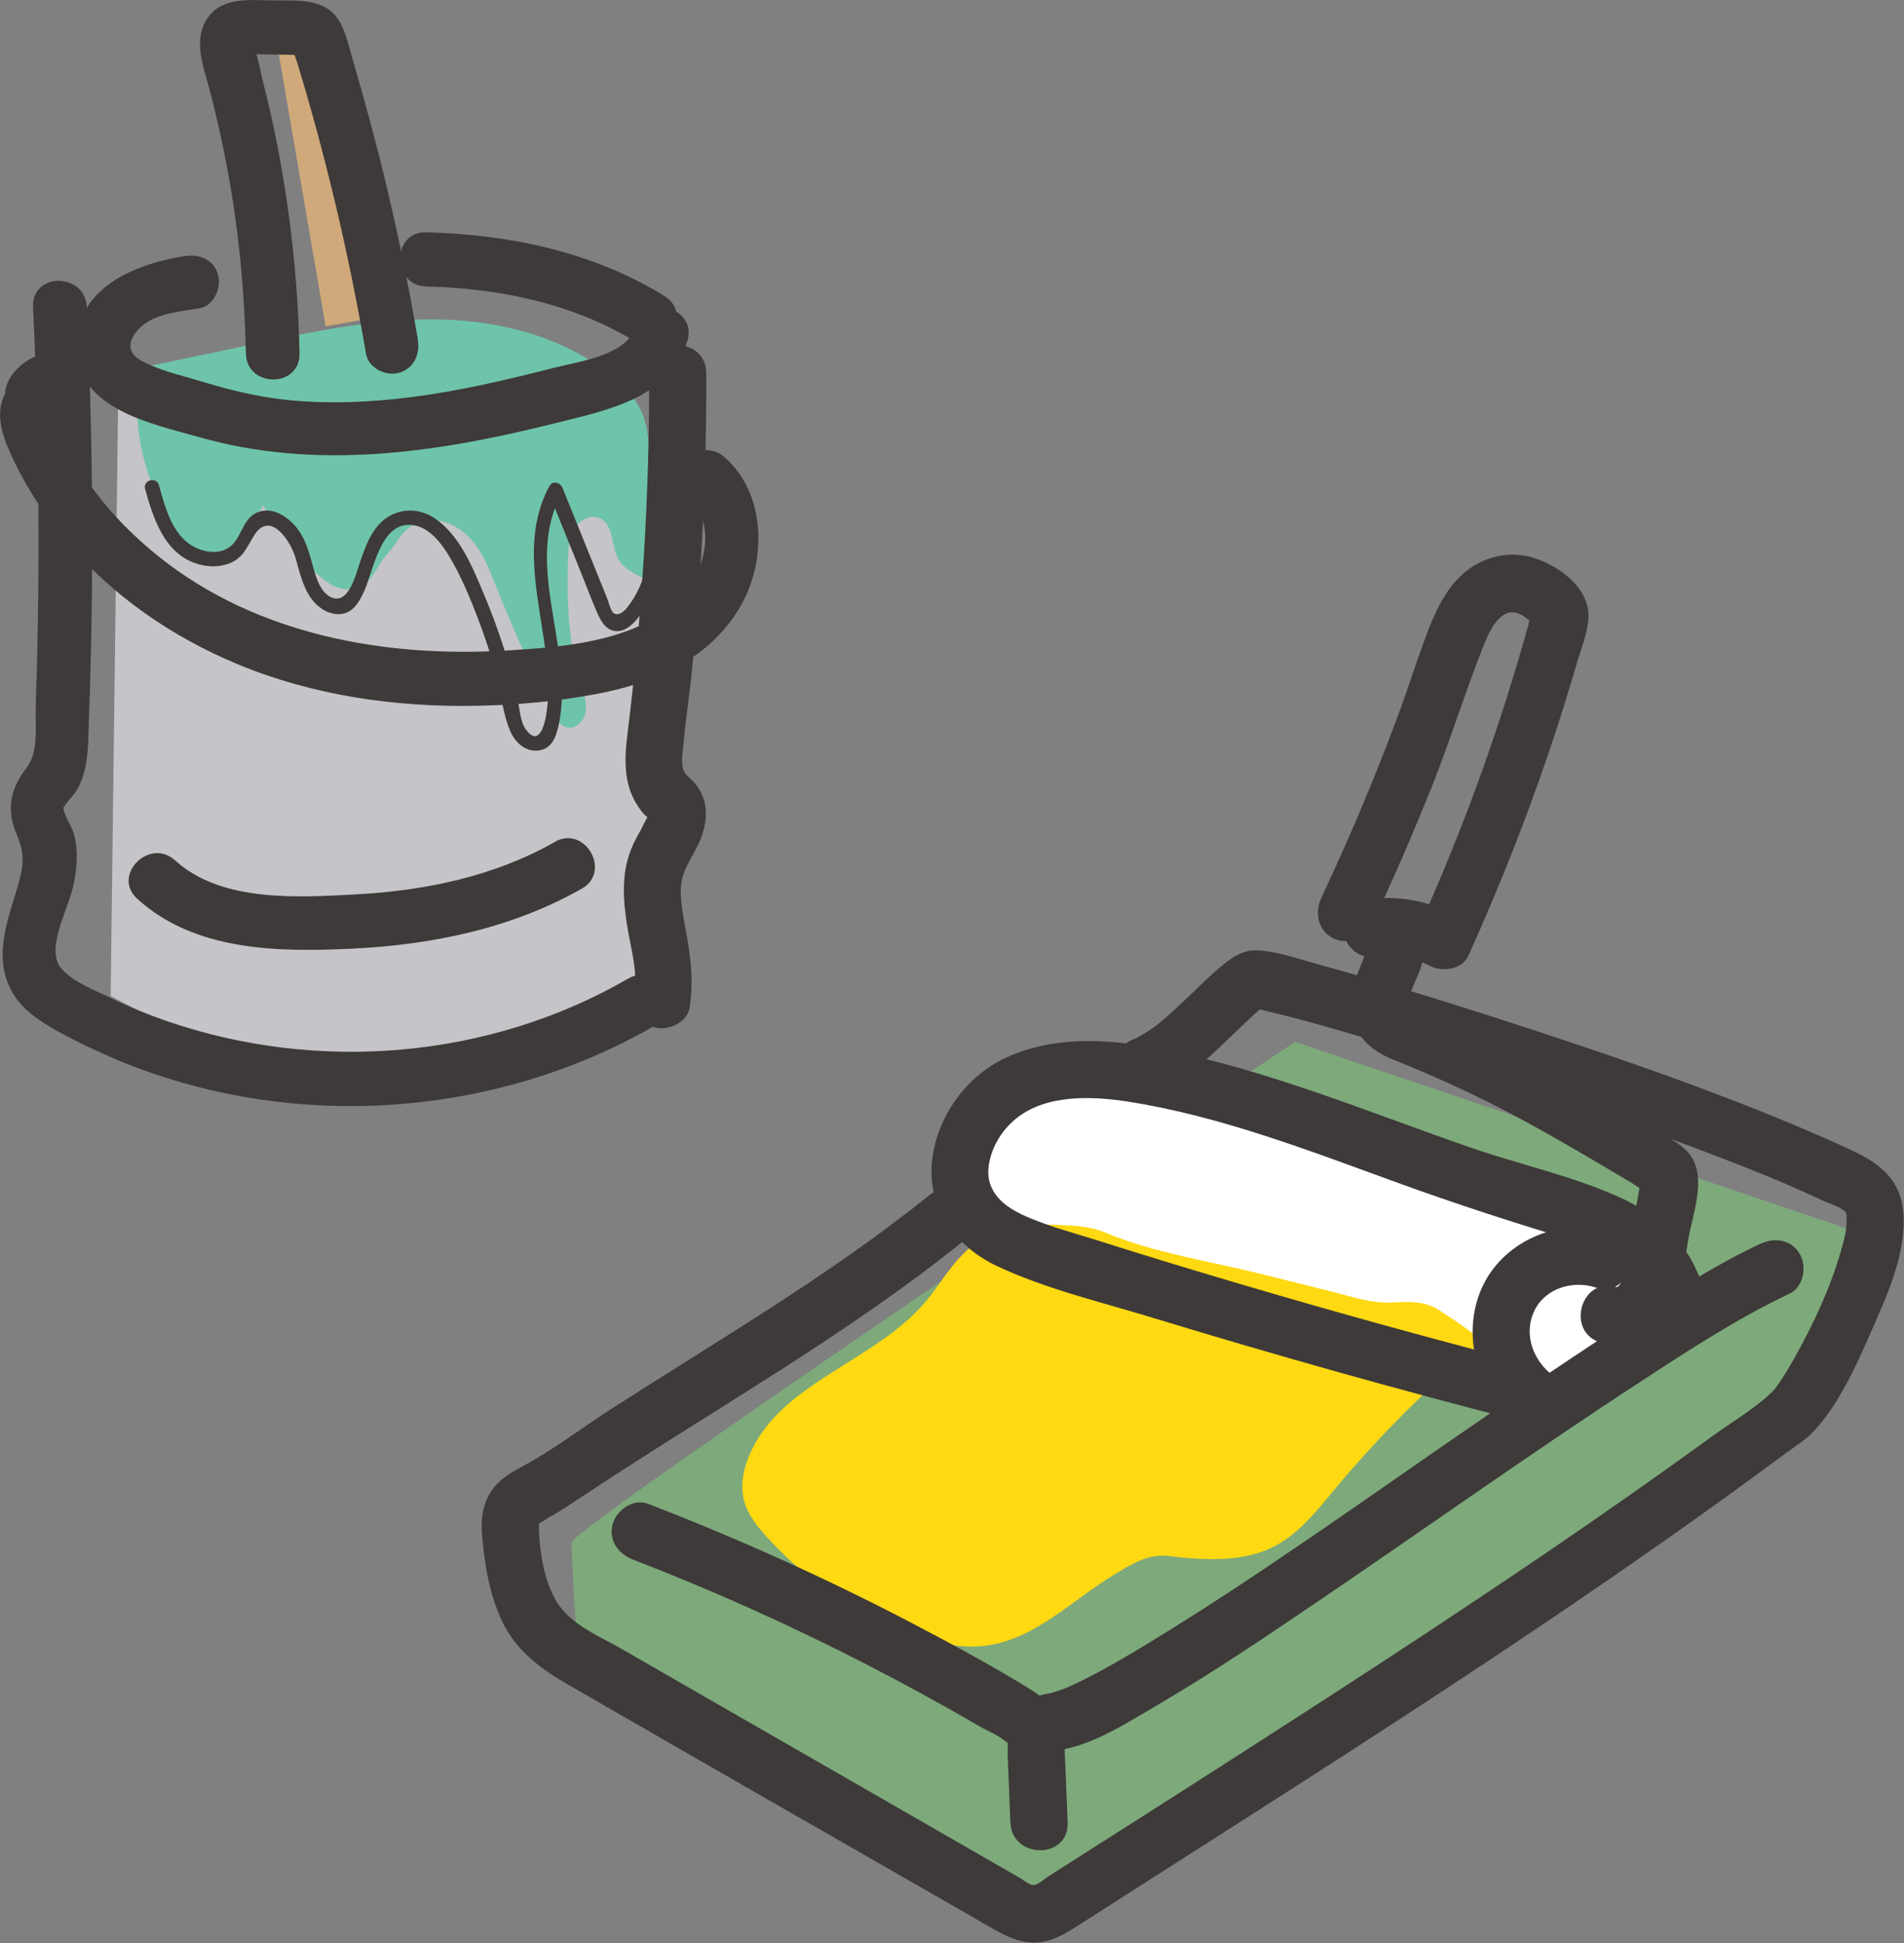 <svg xmlns="http://www.w3.org/2000/svg" width="98" height="100" viewBox="0 0 98 100" fill="none"><rect x="0" y="0" width="98" height="100" fill="#808080" stroke="none"/><g clip-path="url(#clip0_20_1227)"><path d="M66.661 53.62L96.153 63.597C96.153 63.597 95.394 69.581 93.874 71.266C92.354 72.95 52.828 98.882 52.828 98.882L29.719 85.07C29.719 85.07 29.414 80.16 29.414 79.394C29.414 78.627 66.661 53.612 66.661 53.612V53.62Z" fill="#7DA97B"></path><path d="M85.054 64.973C85.054 64.973 58.906 54.845 57.692 55.153C56.478 55.462 51.002 55.92 50.853 57.612C50.704 59.303 49.483 62.98 52.224 64.055C54.958 65.13 77.463 71.882 78.222 71.882C78.982 71.882 84.912 68.356 84.912 68.356L85.061 64.98L85.054 64.973Z" fill="white"></path><path d="M38.568 74.892C38.546 74.943 38.525 75 38.504 75.05C38.234 75.745 38.113 76.519 38.298 77.236C38.482 77.939 38.951 78.526 39.434 79.064C41.408 81.257 43.894 82.97 46.642 84.017C47.998 84.533 49.454 84.898 50.889 84.676C53.339 84.296 55.206 82.34 57.337 81.049C58.281 80.476 59.133 79.938 60.206 80.089C60.802 80.175 61.413 80.218 62.017 80.239C63.238 80.275 64.502 80.153 65.603 79.58C66.86 78.921 67.769 77.767 68.678 76.67C70.971 73.918 73.521 71.373 76.269 69.08C76.411 68.958 74.046 67.388 73.812 67.281C73.073 66.951 72.463 66.994 71.681 67.037C70.623 67.087 69.601 66.743 68.585 66.485C67.364 66.177 66.135 65.876 64.914 65.568C62.265 64.908 59.375 64.485 56.861 63.425C56.144 63.124 55.341 63.081 54.56 63.045C52.962 62.959 51.265 63.145 49.972 64.177C49.007 64.951 48.41 66.084 47.608 67.03C44.98 70.112 40.123 71.173 38.575 74.892H38.568Z" fill="#FFD912"></path><path d="M82.909 63.41C80.53 62.629 77.682 63.69 76.454 65.919C75.232 68.141 75.758 71.151 77.689 72.785C78.165 71.954 78.648 71.13 79.124 70.298C74.025 68.994 68.955 67.596 63.905 66.105C61.427 65.374 58.956 64.621 56.492 63.84C55.348 63.482 54.176 63.167 53.069 62.715C52.351 62.421 51.577 62.027 51.158 61.346C50.782 60.737 50.81 60.099 51.023 59.418C51.251 58.701 51.705 58.049 52.288 57.576C53.836 56.315 56.186 56.408 58.04 56.694C62.89 57.447 67.556 59.289 72.157 60.952C74.792 61.905 77.441 62.772 80.125 63.589C82.007 64.163 84.791 65.173 84.89 67.56C84.968 69.467 87.915 69.474 87.837 67.56C87.724 64.851 85.806 62.751 83.449 61.661C80.97 60.522 78.222 59.941 75.644 59.045C70.382 57.218 65.184 55.039 59.694 53.978C57.053 53.469 54.319 53.283 51.805 54.422C49.759 55.354 48.261 57.418 47.984 59.654C47.679 62.12 49.17 64.156 51.329 65.166C53.836 66.342 56.641 67.001 59.275 67.804C65.588 69.732 71.944 71.517 78.343 73.158C79.678 73.502 80.956 71.674 79.777 70.671C78.84 69.875 78.414 68.549 79.003 67.403C79.585 66.27 80.999 65.89 82.128 66.263C83.931 66.858 84.706 63.984 82.909 63.396V63.41Z" fill="#3E3A39"></path><path d="M82.398 69.094C83.783 69.503 85.224 68.786 85.927 67.546C86.581 66.413 86.68 65.001 86.907 63.733C87.135 62.464 87.816 60.694 87.049 59.526C86.673 58.952 86.027 58.644 85.459 58.307C84.834 57.934 84.202 57.554 83.57 57.182C81.212 55.791 78.819 54.444 76.341 53.29C75.091 52.709 73.82 52.157 72.527 51.684C72.129 51.541 72.449 51.577 72.449 51.634C72.449 51.498 72.534 51.297 72.577 51.168C72.79 50.566 73.102 50.022 73.244 49.391C73.663 47.527 70.823 46.732 70.404 48.602C70.155 49.713 69.452 50.638 69.523 51.828C69.601 53.233 70.517 54.064 71.746 54.551C73.983 55.447 76.149 56.444 78.272 57.59C79.359 58.178 80.431 58.787 81.496 59.411C82.007 59.712 82.519 60.013 83.03 60.314C83.343 60.5 83.655 60.687 83.975 60.873C84.06 60.923 84.585 61.31 84.678 61.296C84.557 60.529 84.472 60.407 84.429 60.923C84.394 61.117 84.358 61.31 84.323 61.504C84.273 61.79 84.216 62.084 84.166 62.371C84.046 63.045 83.925 63.718 83.804 64.392C83.754 64.672 83.534 66.335 83.179 66.234C81.354 65.704 80.573 68.571 82.398 69.101V69.094Z" fill="#3E3A39"></path><path d="M70.574 49.219C71.625 49.097 72.619 49.204 73.571 49.699C74.224 50.036 75.24 49.928 75.588 49.169C76.852 46.359 78.016 43.506 79.06 40.603C79.564 39.191 80.047 37.772 80.495 36.339C80.722 35.622 80.935 34.905 81.148 34.181C81.368 33.415 81.723 32.576 81.759 31.773C81.823 30.254 80.225 29.107 78.918 28.706C77.612 28.304 76.234 28.677 75.233 29.594C74.366 30.397 73.855 31.522 73.443 32.612C72.924 33.988 72.484 35.4 71.973 36.783C70.787 39.98 69.459 43.126 68.01 46.208C67.669 46.932 67.811 47.814 68.536 48.244C69.175 48.624 70.205 48.438 70.553 47.714C71.675 45.334 72.719 42.926 73.699 40.482C74.643 38.116 75.389 35.679 76.326 33.314C76.56 32.719 76.908 31.909 77.462 31.608C77.697 31.479 77.938 31.479 78.236 31.608C78.421 31.687 78.57 31.845 78.748 31.931C78.925 32.017 78.947 32.304 78.868 31.866C78.769 31.307 78.705 32.017 78.662 32.182C77.966 34.669 77.192 37.127 76.326 39.557C75.346 42.309 74.252 45.019 73.052 47.678C73.727 47.499 74.394 47.319 75.069 47.147C73.677 46.431 72.143 46.079 70.581 46.266C69.793 46.359 69.111 46.882 69.111 47.749C69.111 48.48 69.786 49.326 70.581 49.233L70.574 49.219Z" fill="#3E3A39"></path><path d="M59.176 56.365C61.306 55.576 62.848 53.777 64.481 52.272C64.63 52.136 64.786 52 64.942 51.864C64.737 52.1 65.12 51.713 64.942 51.864C64.964 51.835 65.07 51.778 65.092 51.77C65.013 51.792 64.318 51.885 64.694 51.899C64.055 51.871 64.509 51.878 64.708 51.921C64.893 51.957 65.077 52 65.255 52.05C68.323 52.788 71.348 53.749 74.359 54.688C78.655 56.035 82.93 57.461 87.149 59.045C89.023 59.748 90.984 60.515 92.659 61.26C93.064 61.439 93.469 61.626 93.867 61.812C94.151 61.948 94.847 62.142 95.01 62.414C95.081 62.536 95.038 62.865 95.038 62.995C95.038 63.095 94.975 63.575 95.038 63.181C94.975 63.582 94.875 63.977 94.761 64.364C94.201 66.306 93.377 68.062 92.39 69.84C92.177 70.219 91.956 70.599 91.715 70.965C91.623 71.101 91.53 71.237 91.438 71.373C91.282 71.596 91.445 71.373 91.474 71.33C91.417 71.402 91.36 71.474 91.296 71.545C90.479 72.398 89.158 73.172 88.122 73.925C82.59 77.946 76.915 81.766 71.192 85.507C65.475 89.242 59.723 92.904 53.964 96.567C53.793 96.674 53.424 97.011 53.197 97.018C53.005 97.025 52.664 96.753 52.508 96.66C51.748 96.223 50.988 95.786 50.228 95.348C48.709 94.474 47.189 93.6 45.669 92.725C42.63 90.976 39.59 89.234 36.551 87.486C35.031 86.611 33.511 85.737 31.992 84.862C30.827 84.196 29.336 83.601 28.626 82.397C28.008 81.343 27.802 79.996 27.738 78.784C27.738 78.655 27.752 78.426 27.738 78.304C27.745 78.426 27.561 78.404 27.717 78.404C27.809 78.404 28.178 78.132 28.292 78.068C28.952 77.716 29.556 77.286 30.181 76.878C35.479 73.366 40.996 70.191 46.166 66.471C47.444 65.553 48.694 64.6 49.916 63.611C50.541 63.109 50.434 62.034 49.916 61.511C49.298 60.887 48.46 61.009 47.835 61.511C42.687 65.654 36.956 68.979 31.416 72.542C29.947 73.488 28.519 74.591 26.985 75.416C26.424 75.717 25.877 76.018 25.458 76.512C24.862 77.229 24.734 78.111 24.812 79.014C24.947 80.562 25.196 82.103 25.877 83.508C26.595 84.984 27.866 85.909 29.244 86.704C35.649 90.403 42.076 94.08 48.495 97.764C49.255 98.201 50.015 98.638 50.775 99.075C51.606 99.549 52.416 100.043 53.403 99.971C54.269 99.914 54.986 99.419 55.696 98.968C56.492 98.459 57.287 97.95 58.083 97.441C61.157 95.477 64.239 93.513 67.307 91.542C73.415 87.615 79.493 83.63 85.444 79.458C86.921 78.419 88.391 77.372 89.847 76.312C90.536 75.81 91.225 75.301 91.914 74.792C92.411 74.427 92.965 74.09 93.384 73.631C94.683 72.212 95.55 70.262 96.317 68.513C97.126 66.679 98.106 64.543 97.971 62.478C97.851 60.751 96.807 59.905 95.351 59.224C94.406 58.78 93.448 58.364 92.482 57.956C88.143 56.128 83.69 54.58 79.224 53.111C75.41 51.856 71.575 50.652 67.705 49.592C66.753 49.333 65.709 48.954 64.715 48.911C64.026 48.882 63.501 49.212 62.983 49.627C62.18 50.272 61.477 51.025 60.724 51.72C60.355 52.064 59.957 52.43 59.581 52.724C59.354 52.903 59.105 53.068 58.856 53.218C58.608 53.369 58.487 53.433 58.374 53.476C57.628 53.756 57.124 54.487 57.344 55.304C57.543 56.028 58.402 56.623 59.155 56.343L59.176 56.365Z" fill="#3E3A39"></path><path d="M90.621 64.005C88.342 65.08 86.197 66.442 84.081 67.804C81.24 69.624 78.456 71.524 75.68 73.438C70.183 77.215 64.758 81.135 59.062 84.597C57.976 85.257 56.875 85.902 55.739 86.468C55.519 86.575 55.299 86.676 55.078 86.783C54.702 86.955 55.157 86.762 55.014 86.812C54.922 86.848 54.83 86.891 54.73 86.927C54.404 87.049 54.07 87.156 53.729 87.206C52.941 87.328 52.508 88.324 52.699 89.034C52.934 89.88 53.722 90.195 54.51 90.073C56.279 89.801 58.033 88.654 59.552 87.765C62.123 86.26 64.609 84.604 67.073 82.934C72.903 78.999 78.62 74.9 84.507 71.065C86.964 69.46 89.457 67.833 92.112 66.578C92.83 66.234 93.014 65.195 92.638 64.543C92.205 63.797 91.346 63.668 90.621 64.012V64.005Z" fill="#3E3A39"></path><path d="M54.951 93.8C54.901 92.524 54.851 91.249 54.795 89.973C54.731 88.611 54.283 87.722 53.119 86.998C51.081 85.73 48.95 84.59 46.827 83.479C42.452 81.193 37.95 79.171 33.348 77.394C32.603 77.107 31.736 77.709 31.537 78.433C31.31 79.272 31.821 79.974 32.567 80.261C36.672 81.845 40.691 83.651 44.604 85.665C46.578 86.683 48.524 87.744 50.441 88.862C50.86 89.106 51.464 89.335 51.812 89.672C51.904 89.758 51.762 89.478 51.819 89.579C51.911 89.729 51.855 90.08 51.862 90.252C51.911 91.435 51.961 92.618 52.004 93.793C52.082 95.7 55.029 95.707 54.951 93.793V93.8Z" fill="#3E3A39"></path><path d="M6.093 19.617L5.695 51.261C5.695 51.261 13.961 55.806 19.344 55.841C24.727 55.877 34.74 52.258 34.74 52.258C34.74 52.258 35.486 24.226 32.951 22.198C30.416 20.169 19.16 17.56 16.163 18.363C13.166 19.166 6.093 19.624 6.093 19.624V19.617Z" fill="#C5C4C8"></path><path d="M34.165 28.304C34.065 27.566 33.98 26.806 33.76 26.118C33.49 25.287 33.511 24.362 33.448 23.488C33.391 22.671 33.327 21.825 32.972 21.087C32.666 20.442 32.162 19.918 31.615 19.46C29.151 17.374 25.849 16.514 22.632 16.442C19.415 16.378 16.234 17.037 13.088 17.704C11.206 18.098 9.331 18.492 7.449 18.886C6.505 21.732 7.513 24.341 8.656 27.114C8.813 27.494 8.976 27.881 9.26 28.168C9.92 28.82 11.057 28.727 11.824 28.204C12.591 27.681 13.081 26.842 13.535 26.032C14.224 26.928 14.906 27.817 15.595 28.713C16.291 29.616 17.306 30.634 18.378 30.254C19.174 29.974 19.372 29.164 19.87 28.584C20.012 28.419 20.147 28.29 20.274 28.096C20.566 27.652 20.871 27.208 21.354 26.964C22.263 26.491 23.42 26.899 24.131 27.638C24.841 28.376 25.217 29.365 25.593 30.325C26.46 32.511 27.433 34.655 28.512 36.748C28.654 37.027 28.832 37.328 29.13 37.428C29.584 37.579 30.053 37.142 30.138 36.669C30.224 36.196 30.053 35.722 29.904 35.264C29.244 33.171 29.172 30.942 29.236 28.749C29.251 28.218 29.279 27.659 29.556 27.208C29.833 26.756 30.422 26.448 30.898 26.684C31.601 27.036 31.445 28.104 31.836 28.792C32.12 29.286 32.666 29.544 33.185 29.781C33.504 29.924 33.923 30.046 34.165 29.795C34.349 29.602 34.321 29.286 34.271 29.021C34.236 28.792 34.2 28.562 34.165 28.326V28.304Z" fill="#6EC4AA"></path><path d="M20.253 16.177L15.999 1.756H14.174L16.759 16.793L20.253 16.177Z" fill="#D0A97B"></path><path d="M9.523 13.174C7.016 13.575 3.913 14.765 3.934 17.861C3.955 21.065 7.819 21.803 10.226 22.491C16.319 24.233 22.533 23.294 28.569 21.782C31.161 21.137 34.485 20.506 35.379 17.546C35.898 15.826 33.235 15.095 32.716 16.808C32.269 18.306 29.762 18.607 28.512 18.929C26.105 19.546 23.669 20.119 21.205 20.434C18.826 20.735 16.376 20.829 13.997 20.485C12.733 20.298 11.497 19.976 10.276 19.603C9.274 19.302 8.152 19.058 7.236 18.542C6.526 18.141 6.59 17.539 7.116 16.958C7.854 16.141 9.253 16.034 10.262 15.869C11 15.754 11.405 14.822 11.227 14.156C11.014 13.36 10.269 13.066 9.53 13.181L9.523 13.174Z" fill="#3E3A39"></path><path d="M34.193 15.231C30.508 12.959 26.197 12.063 21.929 11.955C20.154 11.912 20.154 14.693 21.929 14.743C25.729 14.837 29.528 15.625 32.801 17.639C34.321 18.578 35.713 16.17 34.193 15.231Z" fill="#3E3A39"></path><path d="M1.704 15.804C1.96 21.273 2.038 26.749 1.946 32.225C1.924 33.594 1.889 34.963 1.839 36.332C1.804 37.321 2.009 38.69 1.37 39.514C0.504 40.639 0.312 41.664 0.88 42.997C1.221 43.807 1.235 44.395 1.015 45.241C0.525 47.09 -0.398 49.018 0.539 50.896C1.072 51.957 2.088 52.587 3.089 53.139C4.097 53.691 5.134 54.171 6.192 54.616C10.311 56.315 14.835 57.081 19.28 56.902C24.343 56.702 29.329 55.318 33.724 52.774C35.266 51.885 33.874 49.477 32.333 50.365C25.181 54.501 16.369 55.232 8.585 52.552C7.612 52.215 6.668 51.835 5.745 51.383C4.921 50.982 3.82 50.573 3.188 49.885C2.294 48.918 3.479 46.861 3.749 45.685C3.962 44.768 4.048 43.8 3.792 42.883C3.685 42.496 3.217 41.879 3.266 41.478C3.252 41.585 3.295 41.542 3.33 41.478C3.487 41.198 3.764 40.983 3.927 40.704C4.566 39.665 4.53 38.382 4.573 37.199C4.623 35.88 4.658 34.561 4.687 33.243C4.815 27.43 4.736 21.61 4.467 15.797C4.381 14.012 1.619 13.998 1.704 15.797V15.804Z" fill="#3E3A39"></path><path d="M28.555 43.334C25.437 45.105 21.894 45.836 18.35 46.029C15.367 46.187 11.405 46.459 9.012 44.28C7.698 43.083 5.738 45.047 7.059 46.252C10.027 48.961 14.316 49.004 18.094 48.825C22.213 48.631 26.325 47.792 29.947 45.735C31.495 44.854 30.103 42.446 28.555 43.327V43.334Z" fill="#3E3A39"></path><path d="M33.284 27.573C33.412 28.462 33.284 29.365 32.929 30.189C32.752 30.591 32.524 30.971 32.247 31.307C32.112 31.472 31.828 31.723 31.587 31.558C31.438 31.458 31.31 30.942 31.246 30.784C30.479 28.892 29.719 27 28.952 25.108C28.839 24.835 28.448 24.713 28.278 25.021C26.68 27.982 27.93 31.307 28.171 34.425C28.235 35.214 28.242 36.009 28.114 36.791C28.029 37.306 27.731 38.468 27.063 37.536C26.772 37.135 26.751 36.482 26.644 36.016C26.239 34.167 25.657 32.368 24.926 30.627C24.336 29.229 23.676 27.537 22.355 26.663C21.332 25.989 20.068 26.211 19.337 27.193C18.968 27.688 18.755 28.283 18.556 28.856C18.343 29.451 17.966 31.186 17.029 30.734C16.404 30.426 16.205 29.487 16.035 28.885C15.829 28.139 15.602 27.459 15.04 26.907C14.607 26.484 13.989 26.14 13.372 26.326C12.548 26.577 12.505 27.437 11.994 27.996C11.369 28.684 10.212 28.412 9.587 27.874C8.763 27.165 8.465 25.982 8.181 24.971C8.053 24.513 7.343 24.706 7.47 25.172C7.882 26.648 8.436 28.397 10.006 28.971C10.567 29.179 11.213 29.215 11.781 29.007C12.52 28.727 12.697 28.168 13.081 27.552C13.904 26.24 14.962 27.846 15.211 28.713C15.417 29.415 15.573 30.175 16.006 30.784C16.326 31.229 16.809 31.58 17.363 31.608C18.13 31.644 18.499 30.992 18.769 30.368C19.252 29.25 19.628 26.699 21.354 27.043C22.206 27.215 22.817 28.096 23.221 28.799C23.768 29.745 24.201 30.791 24.592 31.809C24.947 32.741 25.259 33.687 25.529 34.647C25.799 35.636 25.87 36.805 26.311 37.729C26.573 38.274 27.099 38.711 27.731 38.625C28.448 38.532 28.647 37.844 28.775 37.221C29.556 33.35 26.928 29.05 28.903 25.409C28.675 25.38 28.455 25.351 28.228 25.323C28.81 26.763 29.393 28.204 29.975 29.645C30.238 30.304 30.486 30.978 30.777 31.623C30.948 31.995 31.175 32.383 31.601 32.468C32.496 32.641 33.22 31.307 33.526 30.641C34.001 29.609 34.136 28.512 33.98 27.394C33.916 26.921 33.206 27.122 33.27 27.595L33.284 27.573Z" fill="#3E3A39"></path><path d="M33.412 19.216C33.433 25.444 33.05 31.659 32.29 37.837C32.141 39.027 32.098 40.267 32.737 41.335C32.887 41.585 33.114 41.929 33.37 42.087C33.583 42.324 33.597 42.259 33.419 41.886C33.405 41.901 33.405 41.915 33.412 41.944C33.341 41.951 33.007 42.675 32.958 42.761C32.773 43.076 32.617 43.377 32.482 43.714C31.978 44.976 32.07 46.302 32.276 47.62C32.446 48.724 32.823 49.921 32.659 51.046C32.546 51.842 32.851 52.645 33.689 52.874C34.385 53.068 35.386 52.638 35.5 51.835C35.663 50.724 35.599 49.699 35.422 48.588C35.28 47.678 35.045 46.767 35.038 45.843C35.038 44.911 35.507 44.338 35.898 43.542C36.43 42.467 36.579 41.241 35.734 40.274C35.55 40.059 35.287 39.908 35.188 39.65C35.053 39.306 35.124 38.855 35.159 38.496C35.258 37.299 35.443 36.109 35.571 34.913C35.827 32.476 36.018 30.032 36.146 27.587C36.295 24.799 36.359 22.004 36.352 19.209C36.352 17.295 33.398 17.295 33.405 19.209L33.412 19.216Z" fill="#3E3A39"></path><path d="M2.173 18.234C0.866 18.564 -0.312 20.004 0.525 21.352C1.207 22.463 3.096 22.678 3.707 21.366C4.048 20.628 3.863 19.94 3.21 19.46C2.351 18.829 1.186 19.159 0.525 19.904C-0.298 20.836 -0.007 22.069 0.433 23.093C1.165 24.799 2.166 26.348 3.345 27.774C5.717 30.634 8.855 32.784 12.257 34.196C16.113 35.794 20.346 36.403 24.493 36.325C26.567 36.289 28.669 36.102 30.707 35.715C32.532 35.371 34.378 34.769 35.891 33.658C37.496 32.476 38.646 30.806 38.951 28.799C39.243 26.878 38.788 24.864 37.304 23.538C35.976 22.355 34.016 24.319 35.351 25.509C37.112 27.086 36.175 29.874 34.577 31.193C32.304 33.056 28.896 33.307 26.091 33.479C19.82 33.859 13.209 32.676 8.174 28.648C6.931 27.652 5.766 26.491 4.815 25.201C4.325 24.541 3.884 23.839 3.494 23.115C3.316 22.785 3.146 22.448 2.99 22.104C2.968 22.061 2.869 21.746 2.819 21.696C2.798 21.624 2.777 21.56 2.741 21.495C2.585 21.861 2.272 21.983 1.804 21.868C1.64 21.23 1.477 20.599 1.307 19.961C1.335 19.925 1.363 19.897 1.392 19.861C1.598 19.739 1.797 19.624 2.003 19.503C2.422 19.445 2.734 19.624 2.954 20.04V20.778C2.933 20.907 2.45 21.029 2.897 20.915C4.623 20.477 3.892 17.79 2.166 18.227L2.173 18.234Z" fill="#3E3A39"></path><path d="M21.51 17.474C21.034 14.686 20.459 11.919 19.799 9.174C19.472 7.827 19.117 6.479 18.747 5.146C18.57 4.501 18.378 3.856 18.194 3.211C17.995 2.544 17.846 1.792 17.512 1.168C16.795 -0.129 15.318 0.036 14.06 0.022C12.818 0.007 11.298 -0.193 10.581 1.097C9.935 2.243 10.545 3.634 10.836 4.795C11.177 6.121 11.476 7.461 11.724 8.816C12.292 11.905 12.591 15.037 12.655 18.184C12.69 19.976 15.452 19.983 15.417 18.184C15.318 13.425 14.685 8.665 13.499 4.057C13.372 3.569 13.301 2.967 13.081 2.509C13.052 2.444 13.052 2.337 13.038 2.329C12.953 2.408 12.875 2.487 12.789 2.566C12.491 2.745 12.441 2.824 12.64 2.795C12.726 2.853 13.066 2.795 13.18 2.795C13.812 2.802 14.444 2.81 15.076 2.824C15.147 2.824 15.403 2.874 15.467 2.824C15.765 2.63 14.913 2.509 15.048 2.408C15.012 2.437 15.289 3.182 15.31 3.261C16.006 5.555 16.631 7.863 17.192 10.192C17.831 12.844 18.378 15.525 18.84 18.212C18.968 18.958 19.869 19.374 20.537 19.187C21.311 18.972 21.631 18.22 21.503 17.474H21.51Z" fill="#3E3A39"></path></g><defs><clipPath id="clip0_20_1227"><rect width="98" height="100" fill="white"></rect></clipPath></defs></svg>